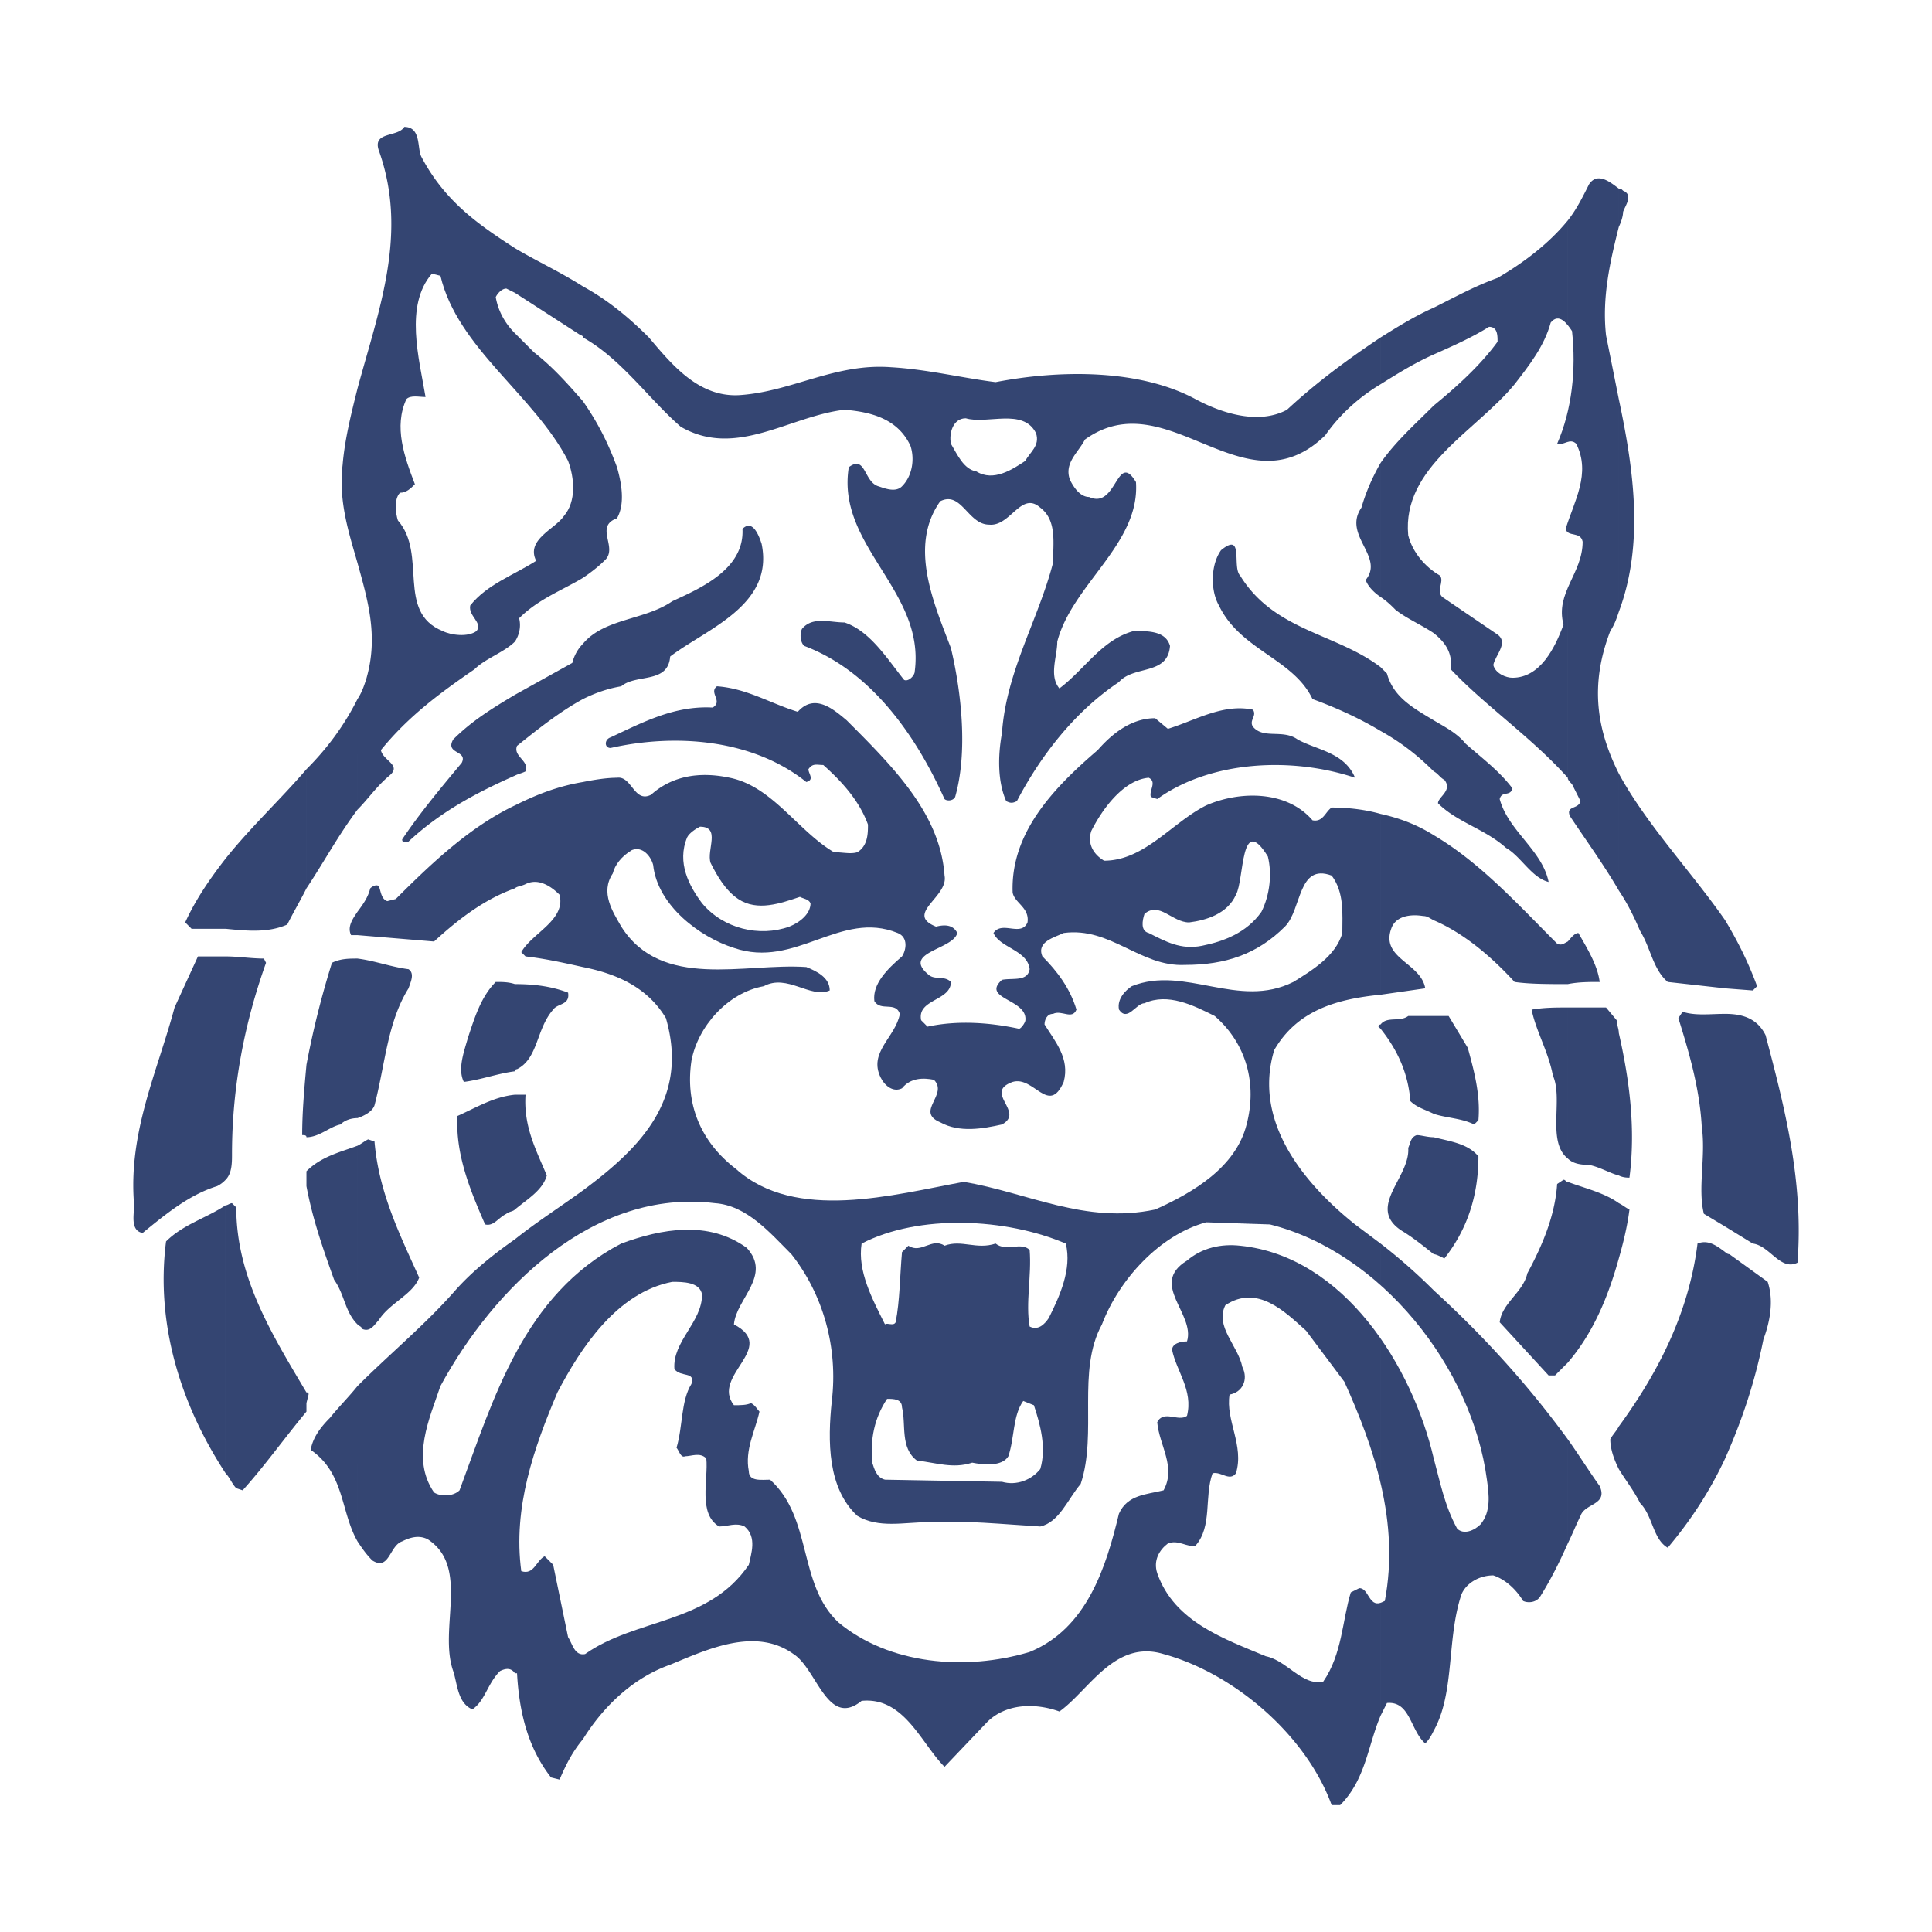 <svg xmlns="http://www.w3.org/2000/svg" width="2500" height="2500" viewBox="0 0 192.756 192.756"><g fill-rule="evenodd" clip-rule="evenodd"><path fill="#fff" d="M0 0h192.756v192.756H0V0z"/><path d="M172.119 91.816c1.273 2.121 2.334 4.244 3.184 6.578l-.424.425-2.76-.213v-6.79zm0 53.689V124.92s.211.212.424.212l3.82 2.76c.637 1.908.211 4.032-.424 5.73-.849 4.243-2.123 8.063-3.82 11.883zm0-23.131l2.76 1.697c1.695.213 2.758 2.758 4.455 1.909.637-8.062-1.273-15.491-3.184-22.706-.848-1.697-2.334-2.121-4.031-2.121v21.221zm-10.611-103.56c.213 0 .213 0 .426.211 1.061.426.211 1.486 0 2.124 0 .424-.213 1.06-.426 1.485v-3.82zm0 21.009c1.486 7.003 2.547 14.431 0 21.221V39.823zm0 37.351c2.76 5.091 7.215 9.76 10.611 14.642v6.79l-5.73-.637c-1.484-1.272-1.697-3.394-2.758-5.092-.637-1.486-1.273-2.759-2.123-4.031V77.174zm10.611 23.979v21.221l-2.123-1.273c-.635-2.546.215-5.729-.211-8.701-.213-3.819-1.273-7.428-2.334-10.822l.424-.638c1.271.425 2.76.213 4.244.213zm0 23.767v20.585c-1.484 3.183-3.396 6.153-5.73 8.913-1.484-.849-1.484-3.183-2.758-4.457-.637-1.273-1.486-2.333-2.123-3.395v-4.245c4.033-5.519 7.004-11.459 7.854-18.25 1.06-.425 1.908.213 2.757.849zm-10.611.638c.426-1.486.85-3.184 1.062-4.882-.426-.213-.637-.425-1.062-.636v5.518zm0-8.279v-14.217c1.062 4.668 1.699 9.549 1.062 14.431-.213 0-.636 0-1.062-.214zm-5.092-95.281c.848-1.06 1.484-2.333 2.121-3.608.85-1.271 2.123-.211 2.971.425v3.82c-.848 3.395-1.697 7.004-1.273 10.824.426 2.121.85 4.242 1.273 6.365v21.221c-.213.637-.424 1.274-.848 1.91-2.123 5.518-1.273 9.973.848 14.219v11.671c-1.484-2.547-3.184-4.882-4.881-7.429-.424-1.061.85-.636 1.062-1.485l-.85-1.697c-.213-.213-.424-.425-.424-.637V21.998h.001zm5.092 81.064v14.217c-.848-.212-1.908-.847-2.971-1.059-1.061 0-1.697-.213-2.121-.638v-15.066h3.818l1.061 1.271c0 .427.213.851.213 1.275zm0 16.978v5.518c-1.061 3.819-2.547 7.426-5.092 10.397v-18.037c1.697.637 3.607 1.06 5.092 2.122zm0 22.281v4.245c-.424-.849-.848-1.911-.848-2.972.213-.424.635-.847.848-1.273zm-5.092 11.671v-10.397c1.061 1.486 2.121 3.184 3.184 4.668.848 1.91-1.486 1.698-1.91 2.973-.426.848-.85 1.909-1.274 2.756zm0-55.809v-4.246c.211-.212.635-.849 1.061-.849.848 1.487 1.91 3.184 2.123 4.881-1.063 0-2.123 0-3.184.214zm-13.371-67.486c2.123-1.059 4.033-2.121 6.367-2.97 2.547-1.485 5.094-3.394 7.004-5.729v55.599c-3.607-4.031-8.277-7.215-11.672-10.822.211-1.699-.637-2.759-1.699-3.606V40.461c2.336-1.912 4.67-4.033 6.367-6.367 0-.636 0-1.486-.85-1.486-1.697 1.062-3.607 1.91-5.518 2.758v-4.669h.001zm13.371 63.24v4.246c-1.91 0-3.82 0-5.305-.214-2.334-2.547-5.094-4.881-8.066-6.153v-8.489c4.67 2.758 8.488 7.003 12.311 10.822.423.214.634 0 1.06-.212zm0 6.58v15.066c-2.123-1.696-.426-5.942-1.486-8.276-.424-2.335-1.697-4.456-2.121-6.578 1.273-.212 2.334-.212 3.607-.212zm0 17.401v18.037c-.426.425-.85.848-1.273 1.274h-.637l-4.881-5.306c.213-1.911 2.334-2.971 2.758-4.881 1.484-2.759 2.76-5.73 2.973-8.914l.635-.423c.212.001.212.213.425.213zm0 25.677c-4.033-5.517-8.488-10.398-13.371-14.854v43.927c2.123-3.819 1.273-9.124 2.76-13.58.424-1.062 1.697-1.911 3.184-1.911 1.273.424 2.334 1.485 2.971 2.548.424.211 1.273.211 1.697-.426 1.061-1.698 1.91-3.395 2.76-5.306v-10.398h-.001zm-13.371-18.463V113.46c1.699.427 3.398.638 4.457 1.911 0 3.82-1.059 7.215-3.395 10.187-.423-.213-.847-.426-1.062-.426zm0-14.006v-9.761h1.486l1.912 3.183c.635 2.334 1.271 4.67 1.059 7.216l-.424.424c-1.273-.636-2.76-.636-4.033-1.062zm0-34.166c.426.213.639.636 1.062.849.848 1.062-.637 1.699-.637 2.334 1.91 1.91 4.668 2.547 6.791 4.456 1.486.849 2.547 2.971 4.244 3.396-.639-3.184-4.033-5.094-4.881-8.276.213-.849 1.061-.212 1.273-1.061-1.273-1.698-2.971-2.971-4.67-4.457-.848-1.061-2.121-1.698-3.184-2.335v5.094h.002zm-5.305-43.29c1.699-1.062 3.395-2.123 5.305-2.973v4.669c-1.91.849-3.605 1.911-5.305 2.972V33.67zm5.305 29.498c-1.271-.849-2.758-1.486-3.818-2.334-.424-.426-.85-.849-1.486-1.275V46.19c1.486-2.123 3.395-3.821 5.305-5.729v22.707h-.001zm0 8.699v5.093c-1.695-1.698-3.395-2.97-5.305-4.033V66.56l.637.638c.639 2.335 2.547 3.396 4.668 4.669zm0 11.46v8.489c-.424-.214-.635-.425-1.059-.425-1.275-.211-2.76 0-3.184 1.274-1.062 2.97 2.971 3.395 3.395 5.941l-4.457.638v-18.04c1.91.425 3.61 1.061 5.305 2.123zm0 18.038v9.761c-.848-.423-1.695-.637-2.334-1.271-.211-2.76-1.271-5.094-2.971-7.217v-.424c.637-.849 1.91-.213 2.76-.849h2.545zm0 12.095v11.672c-1.059-.848-2.121-1.697-3.182-2.334-3.607-2.335.848-5.305.637-8.275.211-.425.211-1.062.85-1.273.423-.001 1.06.21 1.695.21zm0 15.28a55.467 55.467 0 0 0-5.305-4.669v47.11c.213-.423.426-.849.637-1.272 2.334-.213 2.334 2.758 3.82 4.033.424-.426.637-.85.848-1.275V128.74zM58.162 28.576c2.334 1.273 4.456 2.971 6.578 5.094 2.335 2.758 5.094 6.153 9.337 5.729 5.093-.424 9.337-3.184 14.855-2.758 3.607.211 7.002 1.059 10.397 1.485 6.578-1.273 14.432-1.273 19.947 1.697 2.76 1.486 6.367 2.546 9.127 1.061 2.971-2.758 6.154-5.092 9.336-7.214v4.668c-2.121 1.273-4.031 2.972-5.518 5.093-8.062 7.852-15.703-5.517-23.98.425-.635 1.274-2.121 2.335-1.484 4.031.424.849 1.062 1.698 1.91 1.698 2.758 1.274 2.758-4.669 4.668-1.485.426 6.154-6.365 10.187-7.852 15.916 0 1.487-.848 3.395.213 4.668 2.545-1.909 4.244-4.88 7.426-5.729 1.486 0 3.184 0 3.609 1.485-.213 2.97-3.609 1.91-5.094 3.608-4.457 2.971-7.852 7.427-10.186 11.883-.424.213-.637.213-1.061 0-.85-1.91-.85-4.456-.424-6.79.424-6.154 3.605-11.249 5.092-16.976 0-1.911.424-4.246-1.273-5.519-1.91-1.698-2.971 1.909-5.094 1.697-2.122 0-2.758-3.395-4.881-2.334-3.181 4.458-.636 10.187 1.062 14.644 1.061 4.456 1.697 10.397.425 14.855-.213.423-.85.423-1.063.212-2.759-6.154-7.214-12.732-14.006-15.28-.425-.425-.425-1.272-.211-1.699 1.061-1.271 2.759-.636 4.244-.636 2.546.849 4.244 3.608 5.942 5.73.425.212 1.061-.426 1.061-.849 1.061-8.065-7.852-12.521-6.578-20.373 1.699-1.274 1.485 1.485 2.97 1.909.638.212 1.699.637 2.334 0 1.062-1.06 1.273-2.759.85-4.032-1.274-2.759-4.033-3.396-6.579-3.608-5.518.638-10.822 4.881-16.34 1.698-3.184-2.759-5.942-6.79-9.762-8.912v-5.092h.003zm79.578 30.983V46.19c-.848 1.485-1.484 2.97-1.908 4.456-1.91 2.758 2.334 4.881.424 7.215.211.638.849 1.274 1.484 1.698zM58.162 40.034V57.65c.636-.426 1.485-1.062 2.122-1.698 1.486-1.274-1.061-3.396 1.273-4.245.85-1.486.425-3.608 0-5.093-.849-2.334-1.911-4.457-3.395-6.58zm79.578 26.527c-4.457-3.393-10.609-3.606-14.004-9.124-.85-.849.424-4.456-1.91-2.547-1.062 1.486-1.062 4.033-.213 5.518 2.123 4.457 7.426 5.306 9.336 9.337 2.334.849 4.67 1.911 6.791 3.183v-6.367zm0 14.643c-1.484-.424-3.182-.636-4.881-.636-.637.425-.848 1.485-1.91 1.273-2.545-2.971-7.213-2.971-10.609-1.486-3.396 1.698-6.154 5.517-10.186 5.517-1.062-.635-1.699-1.696-1.273-2.97 1.061-2.123 3.184-5.093 5.729-5.306.85.424 0 1.274.213 1.911l.637.212c5.305-3.819 13.369-4.245 19.734-2.123-1.061-2.546-3.818-2.758-5.729-3.82-1.486-1.06-3.395 0-4.457-1.272-.424-.637.424-1.062 0-1.698-2.971-.636-5.73 1.061-8.488 1.91l-1.271-1.061c-2.336 0-4.246 1.485-5.732 3.183-4.455 3.82-8.699 8.275-8.486 14.217.211 1.061 1.697 1.485 1.484 2.972-.637 1.485-2.545-.212-3.395 1.059.637 1.487 3.395 1.699 3.607 3.609-.213 1.272-1.697.849-2.758 1.062-2.123 1.909 2.545 1.909 2.334 4.03 0 .213-.426.85-.639.85-2.971-.637-6.154-.85-9.125-.211l-.637-.639c-.425-2.121 2.972-1.909 2.972-3.819-.638-.636-1.485-.211-2.123-.636-2.971-2.334 2.335-2.547 2.759-4.246-.424-.848-1.273-.848-2.121-.635-3.184-1.272 1.272-2.971.848-5.092-.425-6.156-5.093-10.824-9.762-15.493-1.272-1.061-3.182-2.759-4.88-.849-2.759-.848-5.093-2.335-8.064-2.546-.849.636.637 1.485-.425 2.122-3.82-.212-7.002 1.485-10.186 2.972-.638.211-.638 1.061 0 1.061 6.578-1.485 14.217-.85 19.523 3.394.85-.211.212-.847.212-1.273.425-.636.849-.423 1.485-.423 1.911 1.696 3.608 3.606 4.457 5.941 0 .849 0 2.123-1.06 2.76-.638.212-1.485 0-2.334 0-3.608-2.123-6.156-6.58-10.399-7.429-2.97-.636-5.729-.211-7.852 1.698-1.697.849-1.91-1.909-3.396-1.698-1.061 0-2.333.212-3.395.424v18.464c3.184.636 6.367 1.909 8.276 5.093 2.335 8.063-2.546 12.945-8.276 17.189v54.75c2.122-3.396 5.093-6.154 8.701-7.427 3.606-1.485 8.488-3.819 12.308-1.062 2.334 1.484 3.396 7.428 6.792 4.668 4.244-.423 5.941 4.246 8.275 6.58l4.244-4.457c1.912-1.91 4.883-1.91 7.217-1.061 2.971-2.123 5.518-7.216 10.396-5.73 7.004 1.911 14.219 8.064 16.766 15.067h.85c2.547-2.547 2.758-5.942 4.031-8.914v-47.11l-2.547-1.91c-5.305-4.243-10.186-10.397-8.062-17.4 2.334-4.032 6.365-5.094 10.609-5.518V81.204h-.001zm0 21.01v.424l-.213-.211c0-.213.213-.213.213-.213zM58.162 69.745c1.274-.637 2.546-1.062 3.82-1.273 1.485-1.273 4.668-.212 4.881-2.97 3.606-2.761 10.397-5.094 9.124-11.248-.212-.637-.849-2.546-1.91-1.486.212 4.033-4.244 5.943-7.002 7.216-2.759 1.908-6.792 1.697-8.913 4.243v5.518zm-6.791-44.988c2.123 1.272 4.457 2.334 6.791 3.819v5.094c0-.212-.213-.212-.213-.212l-6.578-4.246v-4.455zm0 8.488v30.77c.424-.635.638-1.485.424-2.333 1.91-1.91 4.245-2.759 6.367-4.032V40.034c-1.485-1.696-2.972-3.393-4.882-4.879l-1.909-1.91zm6.791 30.982v5.518c-2.334 1.273-4.457 2.972-6.578 4.668-.425 1.062 1.272 1.487.849 2.547-.424.213-.638.213-1.062.425v-8.064c1.909-1.062 3.819-2.123 5.73-3.183a4.108 4.108 0 0 1 1.061-1.911zm0 13.794v18.464c-1.909-.425-3.819-.85-5.729-1.062L52.009 95c1.061-1.912 4.456-3.183 3.819-5.731-.849-.849-2.123-1.697-3.396-1.06-.424.211-.849.211-1.062.424v-8.276c2.123-1.063 4.244-1.911 6.792-2.336zm0 40.746v54.75c-1.061 1.272-1.698 2.547-2.334 4.032l-.849-.212c-2.334-2.972-3.184-6.578-3.395-10.397h-.213v-43.293c2.122-1.699 4.457-3.184 6.791-4.88zm-6.791 1.909c1.273-1.062 2.759-1.909 3.184-3.396-1.061-2.545-2.335-4.88-2.122-8.062h-1.062v11.458zm0-13.794v-8.699c1.909 0 3.608.211 5.306.849.211 1.272-1.062 1.061-1.486 1.697-1.697 1.909-1.485 4.88-3.606 5.941-.214 0-.214.212-.214.212zm-9.337-91.251c2.333 4.458 5.729 6.792 9.337 9.126v4.456l-.85-.423c-.423 0-.847.423-1.061.849.213 1.272.85 2.546 1.91 3.607v30.77c-1.061 1.061-2.97 1.698-4.031 2.759-3.396 2.334-6.58 4.668-9.337 8.064.211 1.062 2.122 1.485.848 2.546-1.272 1.061-2.122 2.334-3.182 3.395V69.745c.423-.637.636-1.273.847-1.909 1.274-4.245.213-7.852-.847-11.671V38.763c2.121-7.852 5.092-15.491 2.121-23.767-.636-1.911 1.91-1.274 2.547-2.335 1.698 0 1.273 2.122 1.698 2.97zm9.337 53.69c-2.122 1.272-4.244 2.546-6.154 4.456-.85 1.485 1.485 1.062.849 2.334-2.123 2.547-4.244 5.093-5.942 7.639 0 .426.424.213.636.213 3.183-2.97 6.791-4.882 10.611-6.578v-8.064zm0 11.034c-4.456 2.123-8.277 5.729-11.884 9.339l-.849.212c-.636-.212-.636-1.061-.849-1.487-.211-.211-.636 0-.849.212-.212.85-.636 1.485-1.272 2.334v2.334l7.639.636c2.545-2.334 5.093-4.242 8.063-5.305v-8.275h.001zm0 17.828v8.699c-1.697.213-3.396.849-5.093 1.061-.636-1.272 0-2.971.424-4.455.638-1.91 1.273-4.033 2.759-5.519.637 0 1.273 0 1.91.214zm0 11.035v11.458c-.212.213-.637.213-.85.425-.847.425-1.272 1.273-2.121 1.061-1.485-3.395-2.972-7.003-2.759-10.822 1.909-.851 3.608-1.911 5.73-2.122zm0 14.428v43.293c-.425-.638-1.061-.427-1.485-.214-1.273 1.272-1.485 2.971-2.759 3.82-1.485-.637-1.485-2.548-1.91-3.82-1.485-4.244 1.698-10.398-2.546-13.156-.849-.425-1.698-.213-2.547.212-1.273.424-1.273 2.972-2.971 1.909-.638-.636-1.062-1.272-1.485-1.909V138.29c3.182-3.184 6.79-6.155 9.76-9.55 1.698-1.911 3.821-3.608 5.943-5.094zm-15.703 8.489c.212.213.423.213.423.426.849.423 1.274-.426 1.698-.849 1.061-1.699 3.395-2.547 4.033-4.246-1.91-4.242-4.033-8.488-4.457-13.579l-.637-.214c-.424.214-.637.425-1.06.637v17.825zm0-20.583V95.635c1.697.213 3.395.85 5.092 1.062.637.424.213 1.272 0 1.909-2.122 3.396-2.334 7.64-3.395 11.671-.212.637-1.061 1.062-1.697 1.275zm0-30.772c-1.912 2.547-3.396 5.305-5.093 7.852V76.747c2.122-2.121 3.82-4.455 5.093-7.002V80.78zm0-24.615c-.849-2.973-1.912-6.156-1.487-9.764.213-2.546.849-5.092 1.487-7.639v17.403zm0 34.801V93.3h-.638c-.425-.848.213-1.698.638-2.334zm0 4.669v15.917c-.638 0-1.273.212-1.699.636-1.06.212-2.123 1.272-3.395 1.272v-7.215a89.403 89.403 0 0 1 2.546-10.186c.849-.424 1.699-.424 2.548-.424zm0 18.675v17.825c-1.273-1.272-1.273-2.97-2.334-4.456-1.062-2.97-2.122-5.942-2.759-9.337v-1.485c1.485-1.486 3.394-1.912 5.093-2.547zm0 23.98v15.491c-1.699-2.97-1.273-6.792-4.668-9.126.212-1.272 1.06-2.334 1.91-3.184.846-1.058 1.909-2.12 2.758-3.181zm-5.093 1.696v-1.061c.211 0 .211 0 .211.212l-.211.849zm0-51.354c-.638 1.274-1.273 2.334-1.912 3.608-1.91.848-4.03.637-6.154.425v-7.003c2.548-3.184 5.518-5.942 8.065-8.915v11.885h.001zm0 17.613v7.215c0-.211-.213-.211-.425-.211 0-2.335.211-4.669.425-7.004zm0 10.611v0zm0 22.07v1.911c-2.123 2.547-4.245 5.518-6.367 7.852l-.636-.213c-.424-.423-.638-1.06-1.062-1.485v-26.738c.213 0 .425-.211.638-.211l.424.423c0 7.001 3.606 12.731 7.003 18.461zm-8.066-21.22V95.422c1.273 0 2.548.213 3.82.213l.213.425c-2.123 5.941-3.395 12.309-3.395 19.099 0 .849 0 1.908-.638 2.547zm0-25.041h-3.395l-.636-.636c1.061-2.334 2.546-4.458 4.031-6.367v7.003zm0 2.757v22.284a2.923 2.923 0 0 1-.849.636c-2.759.85-5.093 2.759-7.427 4.669-1.272-.213-.848-1.91-.848-2.76-.637-7.214 2.335-13.369 4.031-19.734l2.334-5.095h2.759zm0 24.829c-1.909 1.274-4.244 1.91-5.942 3.608-1.06 8.275 1.486 16.34 5.942 23.13v-26.738z" fill="#344572"/><path d="M43.943 27.516c1.698 7.214 9.337 11.883 12.733 18.462.636 1.697.85 4.031-.424 5.516-.85 1.274-3.82 2.335-2.759 4.458-2.334 1.485-4.881 2.334-6.578 4.456-.213 1.062 1.272 1.698.635 2.547-.849.636-2.545.425-3.394 0-4.669-1.91-1.485-7.639-4.458-11.035-.212-.637-.424-2.122.213-2.759.636 0 1.061-.425 1.485-.849-1.06-2.759-2.122-5.73-.849-8.489.425-.424 1.274-.212 1.91-.212-.636-3.819-2.121-9.125.636-12.309l.85.214zM156.84 33.032c.424 3.82 0 7.852-1.484 11.248.635.212 1.271-.636 1.908 0 1.486 2.97-.213 5.729-1.061 8.488.213.849 1.486.213 1.697 1.274 0 3.182-2.758 5.093-1.91 8.276-.848 2.334-2.334 5.304-5.092 5.304-.637 0-1.699-.424-1.91-1.273.211-1.061 1.697-2.334.211-3.182l-5.305-3.609c-.635-.636.213-1.485-.211-2.122-1.486-.849-2.76-2.334-3.184-4.032-.637-6.79 6.789-10.398 10.611-15.067 1.484-1.91 2.971-3.82 3.605-6.153.851-1.06 1.701.212 2.125.848zM103.363 43.218c.424 1.274-.637 1.911-1.061 2.76-1.273.848-3.184 2.121-4.883 1.06-1.273-.212-1.91-1.698-2.545-2.758-.213-1.062.212-2.547 1.485-2.547 2.121.636 5.729-1.061 7.004 1.485zM70.894 86.085c.638 1.275 1.485 2.76 2.759 3.609 1.909 1.272 4.244.423 6.153-.213.425.213.85.213 1.062.636 0 1.062-1.062 1.911-2.123 2.335-2.971 1.062-6.578.212-8.7-2.335-1.272-1.698-2.547-4.032-1.486-6.578.213-.425.849-.848 1.274-1.061 2.122 0 .636 2.334 1.061 3.607zM126.494 85.449c.424 1.698.211 3.819-.637 5.518-1.486 2.121-3.82 2.97-5.941 3.396-2.123.423-3.609-.426-5.307-1.275-.848-.211-.635-1.271-.424-1.908 1.484-1.273 2.758.849 4.457.849 1.697-.212 3.818-.849 4.668-2.76.85-1.486.426-8.276 3.184-3.82z" fill="#fff"/><path d="M65.165 86.298c.425 4.033 4.669 7.216 8.063 8.277 6.154 2.122 10.611-3.822 16.34-1.487 1.063.426.85 1.699.425 2.334-1.485 1.274-2.97 2.761-2.758 4.457.637 1.061 2.123 0 2.546 1.274-.424 2.334-3.183 3.818-1.909 6.366.424.849 1.272 1.485 2.121 1.061.85-1.061 2.123-1.061 3.184-.85 1.485 1.487-1.91 3.184.636 4.244 1.912 1.062 4.247.637 6.157.213 2.334-1.273-1.91-3.183 1.061-4.245 2.123-.636 3.607 3.396 5.092 0 .637-2.334-.85-4.03-1.91-5.729 0-.426.213-1.061.85-1.061.848-.425 1.91.635 2.334-.425-.637-2.123-1.91-3.82-3.396-5.307-.635-1.485 1.273-1.908 2.123-2.334 4.67-.635 7.641 3.397 12.096 3.184 4.033 0 7.215-1.062 9.975-3.819 1.697-1.699 1.273-6.367 4.668-5.092 1.273 1.696 1.062 3.82 1.062 5.728-.639 2.334-3.184 3.821-4.883 4.881-5.518 2.76-10.822-1.697-16.127.425-.637.425-1.486 1.273-1.273 2.335.85 1.272 1.697-.637 2.547-.637 2.334-1.061 4.881.212 7.002 1.273 3.184 2.758 4.244 6.79 3.184 10.822-1.061 4.245-5.305 6.79-9.123 8.488-7.006 1.485-12.734-1.698-19.102-2.758-7.003 1.273-16.764 4.03-22.705-1.274-3.608-2.757-5.094-6.578-4.457-10.822.636-3.395 3.607-6.79 7.216-7.428 2.334-1.273 4.668 1.273 6.579.425 0-1.273-1.274-1.91-2.335-2.334-6.155-.425-14.431 2.334-18.462-4.032-.85-1.486-2.122-3.396-.85-5.305.213-.849.85-1.698 1.91-2.334 1.058-.424 1.906.637 2.119 1.486z" fill="#fff"/><path d="M78.958 125.132c3.183 4.033 4.669 9.338 4.032 14.644-.424 4.03-.424 8.699 2.547 11.46 2.121 1.271 4.668.636 7.002.636 3.607-.213 7.64.213 11.248.425 1.91-.425 2.76-2.759 4.033-4.244 1.695-5.093-.426-11.249 2.121-15.917 1.697-4.456 5.729-8.911 10.398-10.187l6.365.213c11.035 2.759 20.16 14.219 21.646 25.467.211 1.484.426 3.184-.637 4.456-.637.637-1.697 1.061-2.334.423-1.273-2.334-1.697-4.668-2.336-7.002-2.121-9.125-8.912-20.16-19.309-21.221-1.91-.213-3.82.211-5.307 1.485-3.82 2.334.848 5.304 0 8.063-.637 0-1.486.213-1.486.849.426 2.121 2.123 4.032 1.486 6.579-.848.637-2.336-.637-2.971.637.211 2.335 1.91 4.456.635 6.79-1.695.425-3.605.425-4.455 2.335-1.273 5.305-3.184 11.459-8.912 13.794-6.367 1.909-14.006 1.273-19.099-2.972-4.032-3.819-2.547-10.398-6.791-14.217-.85 0-2.123.211-2.123-.85-.424-2.123.638-4.031 1.062-5.942-.213-.212-.424-.637-.848-.85-.425.213-1.061.213-1.699.213-2.334-2.97 4.457-5.729 0-8.064.213-2.547 3.819-4.88 1.274-7.64-3.819-2.759-8.489-1.909-12.521-.424-9.762 5.094-12.733 15.492-16.129 24.616-.636.637-1.91.637-2.545.213-2.334-3.396-.425-7.429.636-10.61 5.306-9.762 15.28-19.735 27.376-18.25 3.185.211 5.519 2.971 7.641 5.092z" fill="#fff"/><path d="M106.332 124.071c.639 2.547-.635 5.306-1.695 7.428-.426.636-1.062 1.272-1.91.849-.424-2.335.213-5.093 0-7.639-.85-.85-2.334.211-3.396-.638-1.91.638-3.395-.425-5.093.213-1.272-.85-2.334.848-3.606 0l-.638.636c-.212 2.335-.212 4.88-.636 7.004-.213.424-.85 0-1.061.211-1.273-2.547-2.758-5.306-2.334-8.063 5.728-2.971 14.43-2.547 20.369-.001zM70.045 129.165c0 2.759-2.971 4.668-2.759 7.427.637.849 2.123.211 1.698 1.486-1.061 1.697-.849 4.243-1.486 6.366.211.211.425 1.061.849.848.637 0 1.486-.424 2.122.213.213 2.123-.849 5.518 1.274 6.791.848 0 1.698-.425 2.545 0 1.273 1.061.638 2.759.424 3.819-4.031 5.942-11.247 5.306-16.34 8.913-1.061.213-1.272-1.062-1.697-1.699l-1.486-7.214-.848-.849c-.849.424-1.062 1.909-2.334 1.486-.85-6.367 1.271-12.309 3.606-17.827 2.334-4.456 5.942-9.973 11.46-11.034 1.062.001 2.76.001 2.972 1.274zM134.133 137.865c2.973 6.579 5.518 14.006 4.033 21.858-.426.211-.85.424-1.273 0-.426-.426-.637-1.273-1.273-1.273l-.85.424c-.848 2.759-.848 6.154-2.758 8.913-2.123.424-3.607-2.123-5.73-2.546-4.031-1.698-9.125-3.396-10.822-8.276-.424-1.274.211-2.335 1.061-2.973 1.062-.423 1.91.426 2.758.213 1.699-1.909.85-4.881 1.699-7.216.85-.211 1.697.85 2.334 0 .85-2.757-1.061-5.305-.637-7.852 1.273-.212 1.91-1.485 1.273-2.758-.426-2.123-2.76-4.032-1.697-6.153 3.182-2.123 5.941.636 8.062 2.545l3.82 5.094zM89.993 140.413c.425 1.696-.212 4.031 1.485 5.305 1.911.211 3.608.849 5.518.211 1.063.212 2.973.425 3.608-.637.637-1.909.426-4.031 1.484-5.517l1.064.424c.635 1.91 1.271 4.245.635 6.367-.848 1.062-2.334 1.696-3.818 1.272l-11.673-.211c-.849-.213-1.062-1.062-1.273-1.699-.213-2.334.211-4.457 1.484-6.365.637 0 1.486 0 1.486.85z" fill="#fff"/></g></svg>